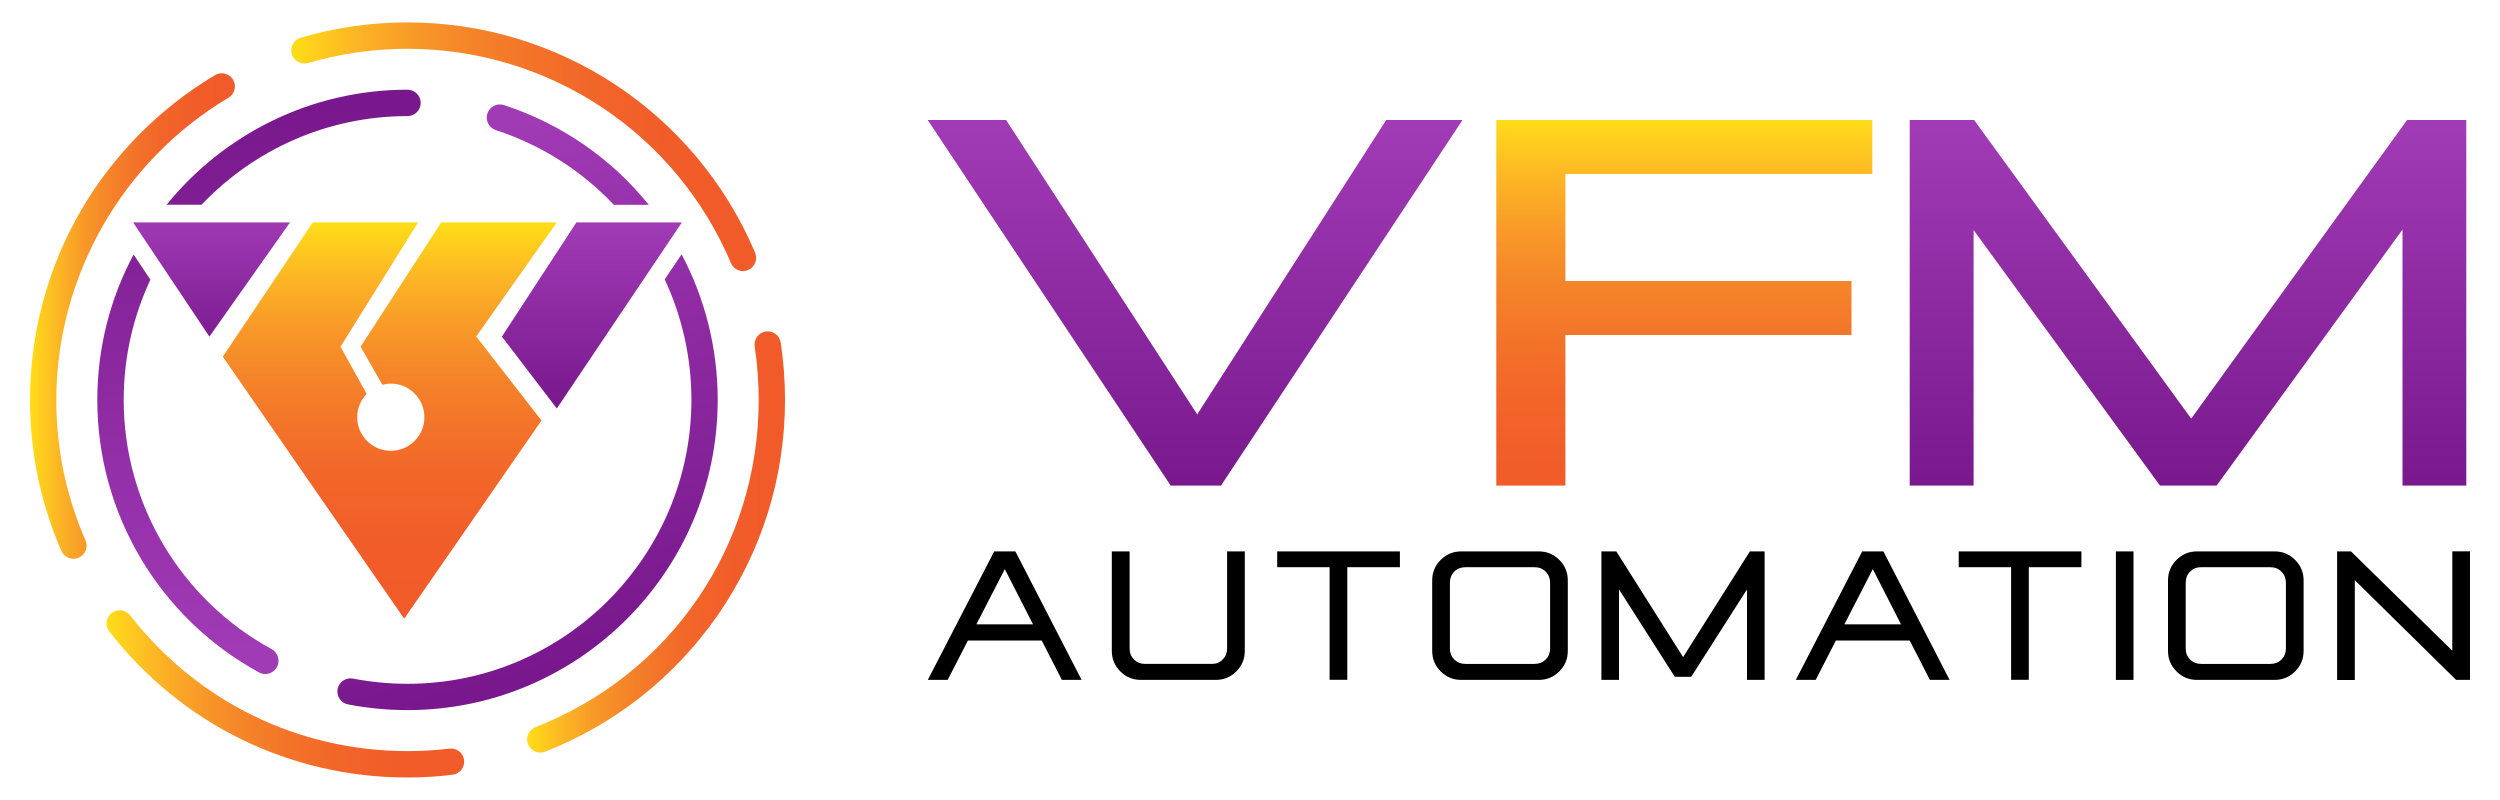 <?xml version="1.0" encoding="utf-8"?>
<!-- Generator: Adobe Illustrator 25.2.1, SVG Export Plug-In . SVG Version: 6.00 Build 0)  -->
<svg version="1.1" id="Layer_1" xmlns="http://www.w3.org/2000/svg" xmlns:xlink="http://www.w3.org/1999/xlink" x="0px" y="0px"
	 viewBox="0 0 250 80" style="enable-background:new 0 0 250 80;" xml:space="preserve">
<style type="text/css">
	.st0{fill:url(#SVGID_1_);}
	.st1{fill:url(#SVGID_2_);}
	.st2{fill:url(#SVGID_3_);}
	.st3{fill:url(#SVGID_4_);}
	.st4{fill:none;}
	.st5{fill:url(#SVGID_5_);}
	.st6{fill:url(#SVGID_6_);}
	.st7{fill:url(#SVGID_7_);}
	.st8{fill:url(#SVGID_8_);}
	.st9{fill:url(#SVGID_9_);}
	.st10{fill:url(#SVGID_10_);}
	.st11{fill:url(#SVGID_11_);}
	.st12{fill:url(#SVGID_12_);}
	.st13{fill:url(#SVGID_13_);}
	.st14{fill:url(#SVGID_14_);}
	.st15{fill:url(#SVGID_15_);}
	.st16{fill:url(#SVGID_16_);}
	.st17{fill:url(#SVGID_17_);}
	.st18{fill:url(#SVGID_18_);}
	.st19{fill:url(#SVGID_19_);}
	.st20{fill:url(#SVGID_20_);}
	.st21{fill:url(#SVGID_21_);}
	.st22{fill:url(#SVGID_22_);}
	.st23{fill:url(#SVGID_23_);}
	.st24{fill:url(#SVGID_24_);}
	.st25{fill:url(#SVGID_25_);}
</style>
<g>
	<g>
		<g>
			<linearGradient id="SVGID_1_" gradientUnits="userSpaceOnUse" x1="119.515" y1="12.92" x2="119.515" y2="49.663">
				<stop  offset="0" style="stop-color:#A03AB5"/>
				<stop  offset="0.991" style="stop-color:#78188C"/>
			</linearGradient>
			<path class="st0" d="M117.07,48.56L92.77,12h7.84l19.11,29.44L138.62,12h7.63l-24.15,36.56H117.07z"/>
			<linearGradient id="SVGID_2_" gradientUnits="userSpaceOnUse" x1="168.431" y1="11.803" x2="168.431" y2="55.035">
				<stop  offset="0" style="stop-color:#FFDE17"/>
				<stop  offset="0.033" style="stop-color:#FFD31C"/>
				<stop  offset="0.146" style="stop-color:#FCB425"/>
				<stop  offset="0.264" style="stop-color:#F89928"/>
				<stop  offset="0.386" style="stop-color:#F58429"/>
				<stop  offset="0.514" style="stop-color:#F37329"/>
				<stop  offset="0.65" style="stop-color:#F26529"/>
				<stop  offset="0.8" style="stop-color:#F15D29"/>
				<stop  offset="0.991" style="stop-color:#F15A29"/>
			</linearGradient>
			<path class="st1" d="M156.54,33.5v15.06h-6.91V12h37.6v5.4h-30.69v10.7h28.61v5.4H156.54z"/>
			<linearGradient id="SVGID_3_" gradientUnits="userSpaceOnUse" x1="218.8" y1="12.92" x2="218.8" y2="49.663">
				<stop  offset="0" style="stop-color:#A03AB5"/>
				<stop  offset="0.991" style="stop-color:#78188C"/>
			</linearGradient>
			<path class="st2" d="M240.25,48.56v-25.6l-18.59,25.6H216l-18.64-25.55v25.55h-6.39V12h6.44l21.71,29.86L240.71,12h5.92v36.56
				H240.25z"/>
		</g>
		<g>
			<path d="M101.54,55.14l6.62,12.85h-1.97l-2.02-3.94h-7.38l-2.02,3.94h-1.99l6.64-12.85H101.54z M97.64,62.43h5.66l-2.82-5.52
				L97.64,62.43z"/>
			<path d="M112.96,55.14v9.71c0,0.45,0.15,0.81,0.44,1.1c0.29,0.29,0.66,0.44,1.1,0.44h6.67c0.45,0,0.81-0.14,1.1-0.44
				c0.29-0.29,0.44-0.66,0.44-1.1v-9.71h1.77v9.95c0,0.8-0.28,1.48-0.85,2.05c-0.57,0.57-1.25,0.85-2.05,0.85h-7.5
				c-0.8,0-1.48-0.28-2.05-0.85c-0.57-0.57-0.85-1.25-0.85-2.05v-9.95H112.96z"/>
			<path d="M139.99,55.14v1.58h-5.26v11.26h-1.77V56.72h-5.24v-1.58H139.99z"/>
			<path d="M153.88,55.14c0.8,0,1.48,0.28,2.05,0.85c0.57,0.57,0.85,1.25,0.85,2.05v7.05c0,0.8-0.28,1.48-0.85,2.05
				c-0.57,0.57-1.25,0.85-2.05,0.85h-7.76c-0.8,0-1.48-0.28-2.05-0.85c-0.57-0.57-0.85-1.25-0.85-2.05v-7.05
				c0-0.8,0.28-1.48,0.85-2.05c0.57-0.57,1.25-0.85,2.05-0.85H153.88z M145.43,57.16c-0.29,0.29-0.44,0.66-0.44,1.11v6.58
				c0,0.45,0.15,0.81,0.44,1.1c0.29,0.29,0.66,0.44,1.1,0.44h6.93c0.45,0,0.82-0.15,1.11-0.44c0.29-0.29,0.44-0.66,0.44-1.1v-6.58
				c0-0.44-0.15-0.81-0.44-1.1c-0.29-0.3-0.66-0.45-1.11-0.45h-6.93C146.09,56.72,145.72,56.87,145.43,57.16z"/>
			<path d="M176.46,55.14v12.85h-1.76v-9.05l-5.58,8.74h-1.64l-5.58-8.74v9.05h-1.76V55.14h1.49l6.68,10.57l6.68-10.57H176.46z"/>
			<path d="M188.34,55.14l6.62,12.85h-1.97l-2.02-3.94h-7.38l-2.02,3.94h-1.99l6.64-12.85H188.34z M184.44,62.43h5.66l-2.82-5.52
				L184.44,62.43z"/>
			<path d="M208.14,55.14v1.58h-5.26v11.26h-1.77V56.72h-5.24v-1.58H208.14z"/>
			<path d="M211.59,55.14h1.76v12.85h-1.76V55.14z"/>
			<path d="M227.46,55.14c0.8,0,1.48,0.28,2.05,0.85c0.57,0.57,0.85,1.25,0.85,2.05v7.05c0,0.8-0.28,1.48-0.85,2.05
				c-0.57,0.57-1.25,0.85-2.05,0.85h-7.76c-0.8,0-1.48-0.28-2.05-0.85c-0.57-0.57-0.85-1.25-0.85-2.05v-7.05
				c0-0.8,0.28-1.48,0.85-2.05c0.57-0.57,1.25-0.85,2.05-0.85H227.46z M219.01,57.16c-0.29,0.29-0.44,0.66-0.44,1.11v6.58
				c0,0.45,0.15,0.81,0.44,1.1c0.29,0.29,0.66,0.44,1.1,0.44h6.93c0.45,0,0.82-0.15,1.11-0.44c0.29-0.29,0.44-0.66,0.44-1.1v-6.58
				c0-0.44-0.15-0.81-0.44-1.1c-0.29-0.3-0.66-0.45-1.11-0.45h-6.93C219.66,56.72,219.3,56.87,219.01,57.16z"/>
			<path d="M247,67.99h-1.39l-10.13-9.97V68h-1.77V55.14h1.39l10.13,9.93v-9.94H247V67.99z"/>
		</g>
	</g>
	<g>
		<g>
			<g>
				<linearGradient id="SVGID_4_" gradientUnits="userSpaceOnUse" x1="3" y1="31.605" x2="23.504" y2="31.605">
					<stop  offset="0" style="stop-color:#FFDE17"/>
					<stop  offset="0.033" style="stop-color:#FFD31C"/>
					<stop  offset="0.146" style="stop-color:#FCB425"/>
					<stop  offset="0.264" style="stop-color:#F89928"/>
					<stop  offset="0.386" style="stop-color:#F58429"/>
					<stop  offset="0.514" style="stop-color:#F37329"/>
					<stop  offset="0.65" style="stop-color:#F26529"/>
					<stop  offset="0.8" style="stop-color:#F15D29"/>
					<stop  offset="0.991" style="stop-color:#F15A29"/>
				</linearGradient>
				<path class="st3" d="M7.35,55.88c-0.51,0-0.99-0.3-1.21-0.79C4.06,50.32,3,45.25,3,40c0-6.67,1.76-13.23,5.1-18.96
					c3.24-5.56,7.88-10.24,13.41-13.53c0.63-0.37,1.43-0.16,1.8,0.46c0.37,0.63,0.16,1.43-0.46,1.8C12.23,16.08,5.63,27.66,5.63,40
					c0,4.88,0.98,9.6,2.92,14.04c0.29,0.67-0.01,1.44-0.68,1.73C7.7,55.85,7.52,55.88,7.35,55.88z"/>
			</g>
			<g>
				<linearGradient id="SVGID_5_" gradientUnits="userSpaceOnUse" x1="10.652" y1="69.389" x2="46.425" y2="69.389">
					<stop  offset="0" style="stop-color:#FFDE17"/>
					<stop  offset="0.033" style="stop-color:#FFD31C"/>
					<stop  offset="0.146" style="stop-color:#FCB425"/>
					<stop  offset="0.264" style="stop-color:#F89928"/>
					<stop  offset="0.386" style="stop-color:#F58429"/>
					<stop  offset="0.514" style="stop-color:#F37329"/>
					<stop  offset="0.65" style="stop-color:#F26529"/>
					<stop  offset="0.8" style="stop-color:#F15D29"/>
					<stop  offset="0.991" style="stop-color:#F15A29"/>
				</linearGradient>
				<path class="st5" d="M40.75,77.75c-11.74,0-22.61-5.32-29.82-14.6c-0.45-0.57-0.34-1.4,0.23-1.85c0.57-0.45,1.4-0.34,1.85,0.23
					c6.71,8.63,16.82,13.58,27.74,13.58c1.4,0,2.82-0.08,4.2-0.25c0.72-0.08,1.38,0.43,1.46,1.15s-0.43,1.38-1.15,1.46
					C43.78,77.66,42.26,77.75,40.75,77.75z"/>
			</g>
			<g>
				<linearGradient id="SVGID_6_" gradientUnits="userSpaceOnUse" x1="52.717" y1="54.195" x2="78.504" y2="54.195">
					<stop  offset="0" style="stop-color:#FFDE17"/>
					<stop  offset="0.033" style="stop-color:#FFD31C"/>
					<stop  offset="0.146" style="stop-color:#FCB425"/>
					<stop  offset="0.264" style="stop-color:#F89928"/>
					<stop  offset="0.386" style="stop-color:#F58429"/>
					<stop  offset="0.514" style="stop-color:#F37329"/>
					<stop  offset="0.65" style="stop-color:#F26529"/>
					<stop  offset="0.8" style="stop-color:#F15D29"/>
					<stop  offset="0.991" style="stop-color:#F15A29"/>
				</linearGradient>
				<path class="st6" d="M54.03,75.26c-0.53,0-1.02-0.32-1.23-0.84c-0.27-0.68,0.07-1.44,0.75-1.71C67.11,67.4,75.87,54.56,75.87,40
					c0-1.79-0.14-3.59-0.4-5.35c-0.11-0.72,0.38-1.39,1.1-1.5c0.72-0.11,1.39,0.38,1.5,1.1c0.29,1.89,0.43,3.82,0.43,5.75
					c0,7.74-2.33,15.18-6.73,21.52c-4.3,6.19-10.27,10.91-17.26,13.65C54.36,75.23,54.19,75.26,54.03,75.26z"/>
			</g>
			<g>
				<linearGradient id="SVGID_7_" gradientUnits="userSpaceOnUse" x1="29.136" y1="14.678" x2="75.63" y2="14.678">
					<stop  offset="0" style="stop-color:#FFDE17"/>
					<stop  offset="0.033" style="stop-color:#FFD31C"/>
					<stop  offset="0.146" style="stop-color:#FCB425"/>
					<stop  offset="0.264" style="stop-color:#F89928"/>
					<stop  offset="0.386" style="stop-color:#F58429"/>
					<stop  offset="0.514" style="stop-color:#F37329"/>
					<stop  offset="0.65" style="stop-color:#F26529"/>
					<stop  offset="0.8" style="stop-color:#F15D29"/>
					<stop  offset="0.991" style="stop-color:#F15A29"/>
				</linearGradient>
				<path class="st7" d="M74.31,27.11c-0.51,0-1-0.3-1.21-0.8C67.58,13.29,54.89,4.88,40.75,4.88c-3.38,0-6.72,0.48-9.93,1.42
					c-0.7,0.21-1.43-0.19-1.64-0.89c-0.21-0.7,0.19-1.43,0.89-1.64c3.45-1.01,7.04-1.53,10.67-1.53c15.19,0,28.84,9.04,34.77,23.03
					c0.28,0.67-0.03,1.44-0.7,1.73C74.66,27.07,74.48,27.11,74.31,27.11z"/>
			</g>
		</g>
		<path class="st4" d="M39.08,40.11c-0.11,0-0.24,0.02-0.4,0.06l-0.45,0.12l-0.3,0.31c-0.29,0.3-0.45,0.7-0.45,1.11
			c0,0.88,0.72,1.6,1.6,1.6c0.88,0,1.6-0.72,1.6-1.6C40.68,40.83,39.96,40.11,39.08,40.11z"/>
		<linearGradient id="SVGID_8_" gradientUnits="userSpaceOnUse" x1="55.339" y1="11.155" x2="70.154" y2="63.194">
			<stop  offset="0" style="stop-color:#A03AB5"/>
			<stop  offset="0.991" style="stop-color:#78188C"/>
		</linearGradient>
		<path class="st8" d="M50.4,10.51c-0.69-0.23-1.43,0.15-1.66,0.84c-0.23,0.69,0.15,1.43,0.84,1.66c4.62,1.51,8.63,4.11,11.8,7.47
			h3.5C61.21,15.94,56.25,12.42,50.4,10.51z"/>
		<linearGradient id="SVGID_9_" gradientUnits="userSpaceOnUse" x1="42.061" y1="14.935" x2="56.876" y2="66.974">
			<stop  offset="0" style="stop-color:#A03AB5"/>
			<stop  offset="0.991" style="stop-color:#78188C"/>
		</linearGradient>
		<path class="st9" d="M68.16,25.43l-1.69,2.51c1.72,3.69,2.67,7.78,2.67,12.05c0,15.65-12.73,28.39-28.39,28.39
			c-1.83,0-3.67-0.18-5.45-0.52c-0.71-0.14-1.41,0.33-1.54,1.04c-0.14,0.71,0.33,1.41,1.04,1.54c1.95,0.38,3.95,0.57,5.95,0.57
			c17.11,0,31.02-13.92,31.02-31.02C71.77,34.79,70.48,29.81,68.16,25.43z"/>
		<linearGradient id="SVGID_10_" gradientUnits="userSpaceOnUse" x1="18.788" y1="64.904" x2="18.788" y2="10.019">
			<stop  offset="0" style="stop-color:#A03AB5"/>
			<stop  offset="0.991" style="stop-color:#78188C"/>
		</linearGradient>
		<path class="st10" d="M9.73,40c0,11.35,6.19,21.79,16.17,27.24c0.2,0.11,0.42,0.16,0.63,0.16c0.47,0,0.92-0.25,1.16-0.69
			c0.35-0.64,0.11-1.44-0.52-1.79c-9.13-4.99-14.8-14.54-14.8-24.93c0-4.29,0.96-8.37,2.67-12.02l-1.68-2.52
			C11.04,29.8,9.73,34.75,9.73,40z"/>
		<linearGradient id="SVGID_11_" gradientUnits="userSpaceOnUse" x1="29.365" y1="64.904" x2="29.365" y2="10.019">
			<stop  offset="0" style="stop-color:#A03AB5"/>
			<stop  offset="0.991" style="stop-color:#78188C"/>
		</linearGradient>
		<path class="st11" d="M40.75,11.61c0.73,0,1.32-0.59,1.32-1.32c0-0.73-0.59-1.32-1.32-1.32c-9.71,0-18.4,4.49-24.09,11.5h3.5
			C25.34,15.02,32.65,11.61,40.75,11.61z"/>
		<g>
			<linearGradient id="SVGID_12_" gradientUnits="userSpaceOnUse" x1="21.158" y1="21.89" x2="21.158" y2="35.547">
				<stop  offset="0" style="stop-color:#A03AB5"/>
				<stop  offset="0.991" style="stop-color:#78188C"/>
			</linearGradient>
			<polygon class="st12" points="29,22.24 20.94,33.66 13.31,22.24 			"/>
			<linearGradient id="SVGID_13_" gradientUnits="userSpaceOnUse" x1="59.19" y1="22.474" x2="59.19" y2="41.086">
				<stop  offset="0" style="stop-color:#A03AB5"/>
				<stop  offset="0.991" style="stop-color:#78188C"/>
			</linearGradient>
			<polygon class="st13" points="57.64,22.24 50.19,33.66 55.68,40.85 68.19,22.24 			"/>
			<linearGradient id="SVGID_14_" gradientUnits="userSpaceOnUse" x1="38.982" y1="22.238" x2="38.982" y2="62.068">
				<stop  offset="0" style="stop-color:#FFDE17"/>
				<stop  offset="0.033" style="stop-color:#FFD31C"/>
				<stop  offset="0.146" style="stop-color:#FCB425"/>
				<stop  offset="0.264" style="stop-color:#F89928"/>
				<stop  offset="0.386" style="stop-color:#F58429"/>
				<stop  offset="0.514" style="stop-color:#F37329"/>
				<stop  offset="0.65" style="stop-color:#F26529"/>
				<stop  offset="0.8" style="stop-color:#F15D29"/>
				<stop  offset="0.991" style="stop-color:#F15A29"/>
			</linearGradient>
			<path class="st14" d="M55.68,22.24H44.12l-8.06,12.43l2.18,3.81c0.27-0.07,0.55-0.12,0.84-0.12c1.85,0,3.36,1.5,3.36,3.36
				s-1.5,3.36-3.36,3.36s-3.36-1.5-3.36-3.36c0-0.91,0.36-1.72,0.95-2.33l-2.62-4.72l7.76-12.43H31.28l-9,13.43l18.14,26.2
				l13.73-19.82l-6.53-8.4L55.68,22.24z"/>
		</g>
	</g>
</g>
</svg>
